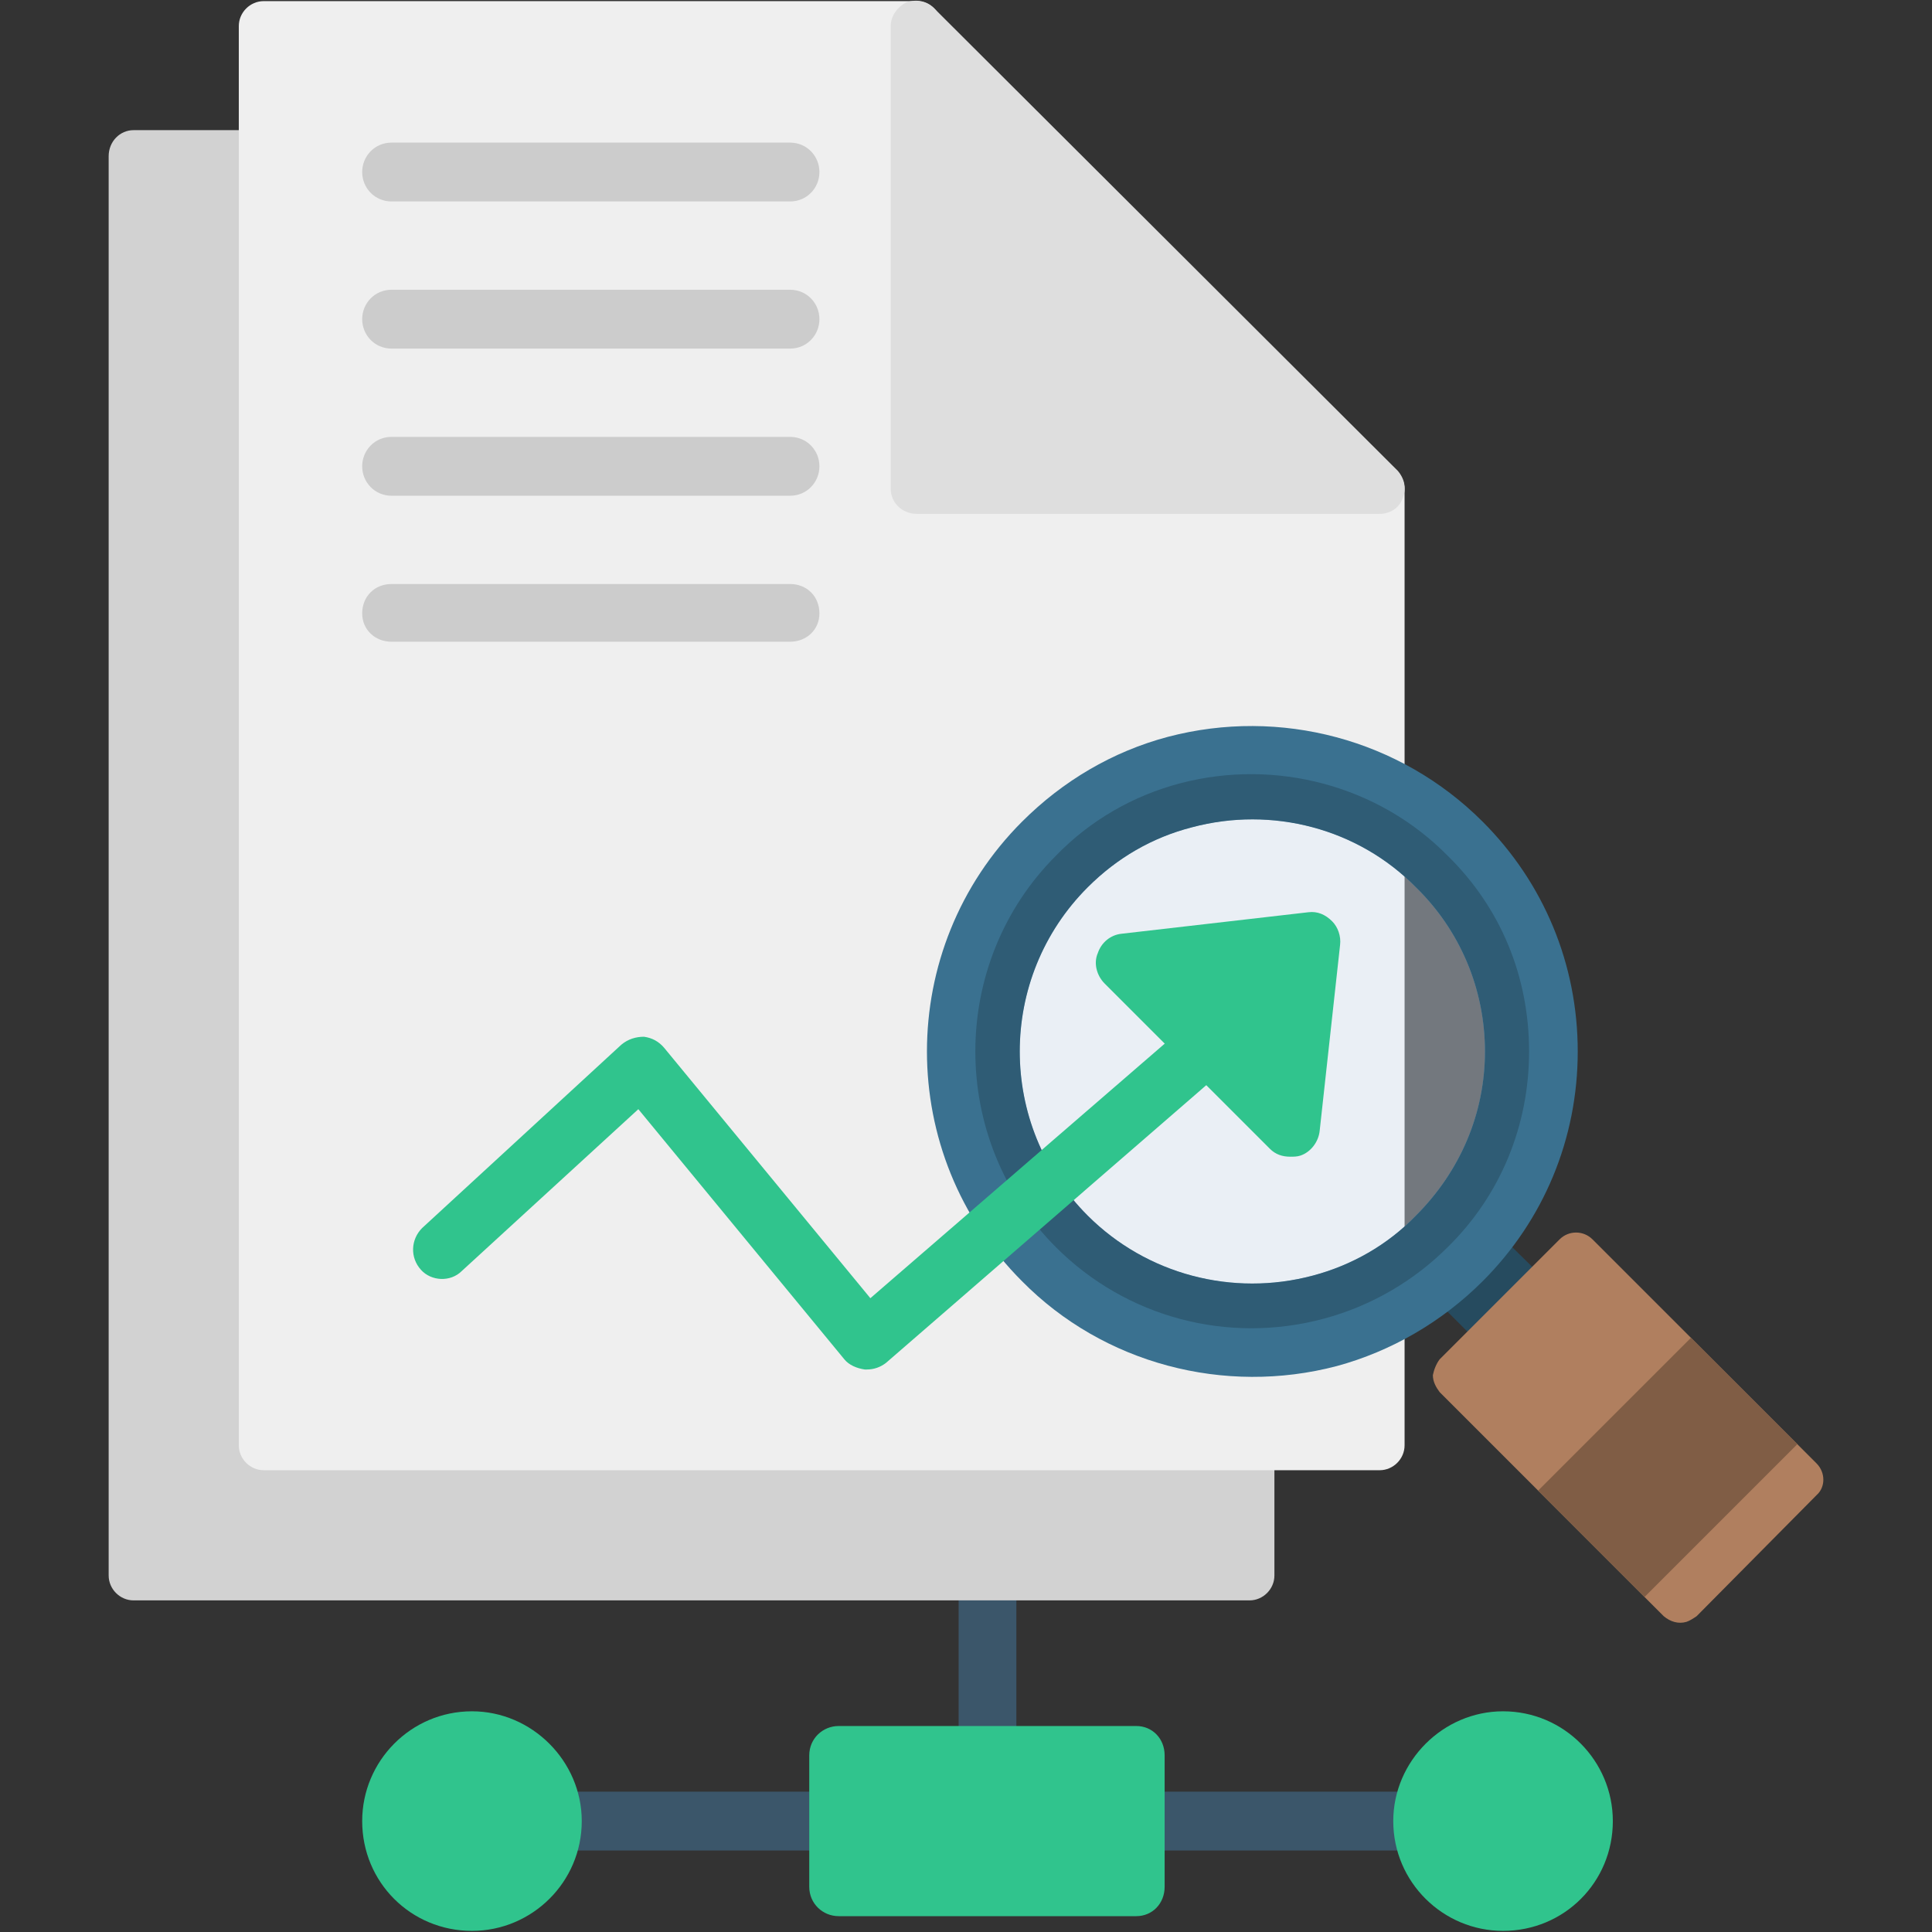<svg width="120" height="120" viewBox="0 0 120 120" fill="none" xmlns="http://www.w3.org/2000/svg">
<rect x="0" y="0" width="120" height="120" fill="#333333" stroke="none"/>
<path fill-rule="evenodd" clip-rule="evenodd" d="M61.301 110.861C60.316 110.861 59.543 110.018 59.543 109.033V97.504C59.543 96.52 60.316 95.677 61.301 95.677C62.355 95.677 63.129 96.52 63.129 97.504V109.033C63.129 110.018 62.355 110.861 61.301 110.861Z" fill="#3B566A"/>
<path fill-rule="evenodd" clip-rule="evenodd" d="M88.365 114.938H70.58C69.525 114.938 68.752 114.095 68.752 113.111C68.752 112.127 69.525 111.283 70.58 111.283H88.365C89.35 111.283 90.193 112.127 90.193 113.111C90.193 114.095 89.35 114.938 88.365 114.938ZM52.091 114.938H34.306C33.322 114.938 32.478 114.095 32.478 113.111C32.478 112.127 33.322 111.283 34.306 111.283H52.091C53.146 111.283 53.919 112.127 53.919 113.111C53.919 114.095 53.146 114.938 52.091 114.938Z" fill="#3B566A"/>
<path fill-rule="evenodd" clip-rule="evenodd" d="M77.61 99.403H8.295C7.452 99.403 6.749 98.7 6.749 97.856V9.701C6.749 8.787 7.452 8.084 8.295 8.084H16.38C17.223 8.084 17.926 8.787 17.926 9.701C17.926 32.478 71.916 88.225 77.61 88.225C78.454 88.225 79.156 88.858 79.156 89.772V97.856C79.156 98.7 78.454 99.403 77.61 99.403Z" fill="#D2D2D2"/>
<path fill-rule="evenodd" clip-rule="evenodd" d="M85.694 91.318H16.38C15.536 91.318 14.833 90.615 14.833 89.772V1.617C14.833 0.773 15.536 0.07 16.38 0.07H56.942C57.786 0.07 58.489 0.773 58.489 1.617C58.489 1.898 58.419 2.109 58.278 2.32L84.991 28.963C85.202 28.893 85.413 28.823 85.694 28.823C86.538 28.823 87.241 29.526 87.241 30.369V89.772C87.241 90.615 86.538 91.318 85.694 91.318Z" fill="#EFEFEF"/>
<path fill-rule="evenodd" clip-rule="evenodd" d="M85.694 31.916H56.942C56.028 31.916 55.325 31.213 55.325 30.369V1.617C55.325 0.984 55.747 0.422 56.309 0.141C56.942 -0.07 57.575 0.07 57.996 0.492L86.819 29.244C87.241 29.736 87.381 30.369 87.1 31.002C86.889 31.564 86.327 31.916 85.694 31.916Z" fill="#DEDEDE"/>
<path fill-rule="evenodd" clip-rule="evenodd" d="M49.069 12.091H24.183C23.339 12.091 22.636 11.388 22.636 10.545C22.636 9.701 23.339 8.998 24.183 8.998H49.069C49.983 8.998 50.685 9.701 50.685 10.545C50.685 11.388 49.983 12.091 49.069 12.091Z" fill="#CCCCCC"/>
<path fill-rule="evenodd" clip-rule="evenodd" d="M49.069 21.3H24.183C23.339 21.3 22.636 20.598 22.636 19.754C22.636 18.84 23.339 18.137 24.183 18.137H49.069C49.983 18.137 50.685 18.84 50.685 19.754C50.685 20.598 49.983 21.3 49.069 21.3Z" fill="#CCCCCC"/>
<path fill-rule="evenodd" clip-rule="evenodd" d="M49.069 30.439H24.183C23.339 30.439 22.636 29.736 22.636 28.893C22.636 28.049 23.339 27.346 24.183 27.346H49.069C49.983 27.346 50.685 28.049 50.685 28.893C50.685 29.736 49.983 30.439 49.069 30.439Z" fill="#CCCCCC"/>
<path fill-rule="evenodd" clip-rule="evenodd" d="M49.069 39.649H24.183C23.339 39.649 22.636 38.946 22.636 38.032C22.636 37.188 23.339 36.485 24.183 36.485H49.069C49.983 36.485 50.685 37.188 50.685 38.032C50.685 38.946 49.983 39.649 49.069 39.649Z" fill="#CCCCCC"/>
<path fill-rule="evenodd" clip-rule="evenodd" d="M49.069 12.513H24.323C23.269 12.513 22.496 11.67 22.496 10.685C22.496 9.701 23.269 8.858 24.323 8.858H49.069C50.123 8.858 50.896 9.701 50.896 10.685C50.896 11.67 50.123 12.513 49.069 12.513Z" fill="#CCCCCC"/>
<path fill-rule="evenodd" clip-rule="evenodd" d="M49.069 21.652H24.323C23.269 21.652 22.496 20.808 22.496 19.824C22.496 18.84 23.269 17.997 24.323 17.997H49.069C50.123 17.997 50.896 18.84 50.896 19.824C50.896 20.808 50.123 21.652 49.069 21.652Z" fill="#CCCCCC"/>
<path fill-rule="evenodd" clip-rule="evenodd" d="M49.069 30.791H24.323C23.269 30.791 22.496 29.947 22.496 28.963C22.496 27.979 23.269 27.135 24.323 27.135H49.069C50.123 27.135 50.896 27.979 50.896 28.963C50.896 29.947 50.123 30.791 49.069 30.791Z" fill="#CCCCCC"/>
<path fill-rule="evenodd" clip-rule="evenodd" d="M49.069 39.859H24.323C23.269 39.859 22.496 39.086 22.496 38.102C22.496 37.047 23.269 36.274 24.323 36.274H49.069C50.123 36.274 50.896 37.047 50.896 38.102C50.896 39.086 50.123 39.859 49.069 39.859Z" fill="#CCCCCC"/>
<path fill-rule="evenodd" clip-rule="evenodd" d="M70.58 119.016H52.091C51.107 119.016 50.264 118.242 50.264 117.188V109.033C50.264 107.979 51.107 107.206 52.091 107.206H70.58C71.564 107.206 72.338 107.979 72.338 109.033V117.188C72.338 118.242 71.564 119.016 70.58 119.016Z" fill="#30C48D"/>
<path fill-rule="evenodd" clip-rule="evenodd" d="M29.315 119.93C25.518 119.93 22.496 116.907 22.496 113.111C22.496 109.385 25.518 106.292 29.315 106.292C33.04 106.292 36.134 109.385 36.134 113.111C36.134 116.907 33.04 119.93 29.315 119.93Z" fill="#30C48D"/>
<path fill-rule="evenodd" clip-rule="evenodd" d="M93.357 119.93C89.631 119.93 86.538 116.907 86.538 113.111C86.538 109.385 89.631 106.292 93.357 106.292C97.153 106.292 100.176 109.385 100.176 113.111C100.176 116.907 97.153 119.93 93.357 119.93Z" fill="#30C48D"/>
<path fill-rule="evenodd" clip-rule="evenodd" d="M95.114 85.624C94.622 85.764 94.13 85.694 93.708 85.272L88.858 80.422C88.577 80.141 88.366 79.648 88.436 79.227C88.506 78.805 88.717 78.383 89.069 78.172C90.053 77.54 89.631 78.102 90.475 77.329C91.248 76.485 89.983 77.54 90.615 76.626C90.896 76.274 91.318 75.993 91.74 75.993C92.162 75.923 92.584 76.063 92.865 76.415L97.786 81.265C98.348 81.828 98.348 82.742 97.786 83.304L95.747 85.272C95.606 85.483 95.396 85.624 95.114 85.624Z" fill="#264B5F"/>
<path fill-rule="evenodd" clip-rule="evenodd" d="M104.745 100.738C104.253 100.879 103.761 100.738 103.339 100.387L89.42 86.468C89.209 86.186 88.998 85.835 88.998 85.413C89.069 85.062 89.209 84.71 89.42 84.429L96.872 76.977C97.434 76.415 98.348 76.415 98.91 76.977L112.83 90.896C113.392 91.459 113.392 92.373 112.83 92.865L105.378 100.387C105.167 100.527 104.956 100.668 104.745 100.738Z" fill="#B07F5F"/>
<path fill-rule="evenodd" clip-rule="evenodd" d="M102.144 99.192L95.536 92.584L105.026 83.093L111.635 89.701L102.144 99.192Z" fill="#805D45"/>
<path fill-rule="evenodd" clip-rule="evenodd" d="M83.023 84.851C76.063 86.678 68.541 84.71 63.48 79.578C55.606 71.705 55.606 58.91 63.48 51.037C66.011 48.506 69.104 46.678 72.548 45.764C79.508 43.937 86.96 45.905 92.091 51.037C95.888 54.833 97.996 59.895 97.996 65.308C97.996 70.721 95.888 75.782 92.091 79.578C89.561 82.109 86.397 83.937 83.023 84.851ZM74.025 51.388C71.564 52.021 69.385 53.286 67.557 55.114C61.933 60.738 61.933 69.877 67.557 75.501C71.213 79.156 76.555 80.562 81.547 79.227C83.937 78.594 86.186 77.329 87.944 75.501C90.685 72.759 92.232 69.174 92.232 65.308C92.232 61.441 90.685 57.786 87.944 55.114C84.359 51.459 79.016 50.053 74.025 51.388Z" fill="#3A7190"/>
<path fill-rule="evenodd" clip-rule="evenodd" d="M82.25 81.898C76.274 83.515 69.947 81.828 65.589 77.469C58.91 70.791 58.91 59.824 65.589 53.146C67.698 50.967 70.369 49.42 73.322 48.647C79.227 47.1 85.624 48.787 89.912 53.146C93.216 56.38 94.974 60.668 94.974 65.308C94.974 69.877 93.216 74.236 89.912 77.469C87.803 79.578 85.132 81.125 82.25 81.898ZM74.025 51.388C71.564 52.021 69.385 53.286 67.557 55.114C61.933 60.738 61.933 69.877 67.557 75.501C71.213 79.156 76.555 80.562 81.547 79.227C83.937 78.594 86.186 77.329 87.944 75.501C90.686 72.759 92.232 69.174 92.232 65.308C92.232 61.441 90.686 57.786 87.944 55.114C84.359 51.459 79.016 50.053 74.025 51.388Z" fill="#2F5C75"/>
<path fill-rule="evenodd" clip-rule="evenodd" d="M74.025 51.389C71.564 52.021 69.385 53.286 67.557 55.114C61.933 60.738 61.933 69.877 67.557 75.501C71.213 79.156 76.555 80.562 81.547 79.227C83.937 78.594 86.186 77.329 87.944 75.501C90.686 72.759 92.232 69.174 92.232 65.308C92.232 61.441 90.686 57.786 87.944 55.114C84.359 51.459 79.016 50.053 74.025 51.389Z" fill="#E1EFFF" fill-opacity="0.369"/>
<path fill-rule="evenodd" clip-rule="evenodd" d="M53.849 85.061C53.779 85.061 53.708 85.061 53.708 85.061C53.216 84.991 52.724 84.78 52.443 84.429L39.648 68.893L28.682 78.945C27.979 79.648 26.784 79.578 26.151 78.875C25.448 78.102 25.518 76.977 26.221 76.274L38.594 64.886C39.016 64.534 39.508 64.394 40 64.394C40.492 64.464 40.914 64.675 41.265 65.097L54.06 80.633L73.814 63.55C74.587 62.917 75.712 62.988 76.415 63.761C77.047 64.464 76.977 65.659 76.204 66.292L55.044 84.64C54.692 84.921 54.271 85.061 53.849 85.061Z" fill="#30C48D"/>
<path fill-rule="evenodd" clip-rule="evenodd" d="M80.141 71.845C79.648 71.845 79.227 71.705 78.875 71.353L68.612 61.09C68.119 60.597 67.909 59.824 68.19 59.191C68.401 58.559 68.963 58.067 69.666 57.996L81.265 56.661C81.828 56.59 82.32 56.801 82.742 57.223C83.093 57.575 83.304 58.137 83.234 58.699L81.968 70.228C81.898 70.931 81.406 71.564 80.773 71.775C80.562 71.845 80.351 71.845 80.141 71.845Z" fill="#30C48D"/>
</svg>
